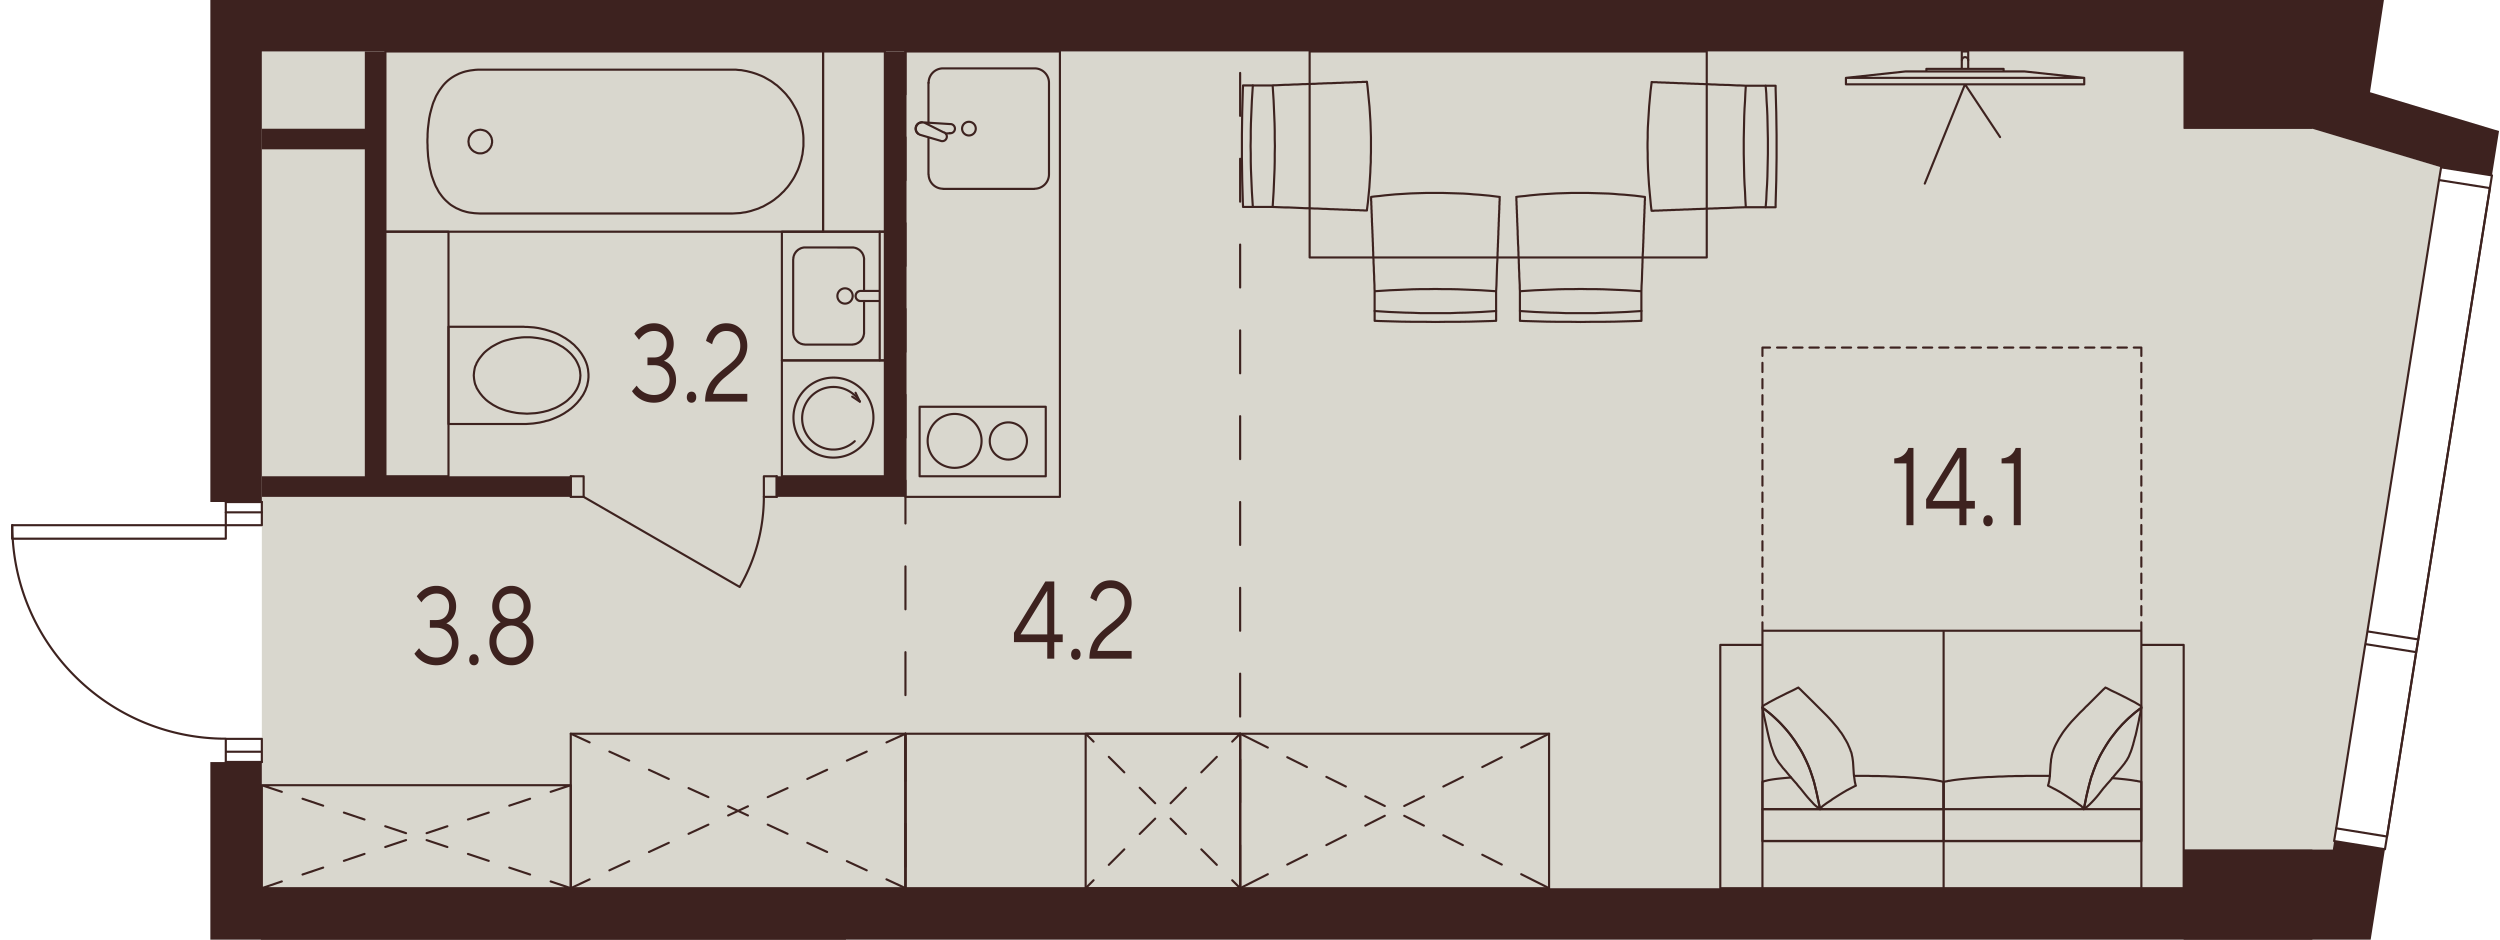 <?xml version="1.0" encoding="UTF-8"?> <svg xmlns="http://www.w3.org/2000/svg" xmlns:xlink="http://www.w3.org/1999/xlink" version="1.1" viewBox="821.485 251.475 233.06 87.6"><path fill="none" d="M841.095 339.074v-13.29l-19.61-11.635v-18.274l19.61-1.18v-43.22h213.45v87.6h-213.45z"></path><path d="m1049.055 267.075-10.1 63.6h-13.9v3.6h-179.16v-78h179.16v7.2l12.019-.124 11.98 3.724Z" fill="#d9d7ce"></path><clipPath id="a"><path fill="none" d="M841.095 339.074v-13.29l-19.61-11.635v-18.274l19.61-1.18v-43.22h213.45v87.6h-213.45z"></path></clipPath><g data-name="Корпус_А_24_25" clip-path="url(#a)"><path d="M905.895 256.275v78m31.2 0v-78m-31.2-4.8v-78m31.2 0v78" fill="none" stroke="#3d221f" stroke-dasharray="0 0 4 4" stroke-linecap="round" stroke-linejoin="round" stroke-width=".2"></path><g fill="none" stroke="#3d221f" stroke-linecap="round" stroke-linejoin="round" stroke-width=".2"><path d="M857.415 273.075h40.8v-16.8h-40.8v16.8"></path><path d="m865.155 264.675.015.105.015.105.015.12.045.09.045.105.06.09.06.075.075.09.075.06.09.075.09.045.09.045.105.045.105.03.105.015h.225l.105-.015.105-.03.105-.045.105-.045.09-.045.075-.075.075-.06.075-.09.06-.075.06-.09.045-.105.045-.09.015-.12.03-.105v-.225l-.03-.105-.015-.105-.045-.105-.045-.09-.06-.09-.06-.09-.075-.075-.075-.075-.075-.06-.09-.06-.105-.045-.105-.03-.105-.03-.105-.015-.105-.015-.12.015-.105.015-.105.03-.105.03-.09.045-.09.06-.09.06-.075.075-.075.075-.06.09-.06.09-.045.09-.045.105-.015.105-.015.105-.015.12"></path><path d="m889.74 271.38.255-.015.255-.015.255-.015.255-.045.24-.03.255-.06.24-.06.225-.075.24-.075.225-.075.225-.105.225-.09.21-.12.21-.12.21-.12.21-.135.195-.135.18-.15.195-.15.18-.165.165-.165.18-.165.15-.18.165-.18.15-.195.135-.195.135-.195.135-.21.12-.21.105-.21.105-.21.105-.225.09-.24.075-.225.075-.24.075-.24.045-.24.06-.24.03-.255.03-.255.03-.255v-.765l-.015-.255-.03-.255-.03-.255-.045-.24-.06-.255-.06-.24-.075-.225-.075-.24-.09-.225-.09-.225-.105-.225-.12-.21-.12-.21-.12-.21-.135-.21-.135-.195-.15-.18-.15-.195-.165-.18-.165-.165-.165-.165-.18-.165-.18-.165-.195-.135-.195-.15-.195-.135-.21-.12-.21-.12-.21-.12-.225-.105-.225-.09-.225-.09-.225-.075-.24-.075-.24-.06-.24-.06-.255-.045-.24-.045-.255-.015-.255-.03H866.04l-.24.015-.24.03-.24.03-.225.045-.21.045-.21.06-.21.075-.195.075-.18.09-.18.09-.18.105-.165.105-.165.12-.15.12-.15.135-.135.135-.135.15-.12.15-.12.165-.12.165-.105.165-.105.18-.105.18-.09.195-.075.195-.09.195-.075.21-.06.21-.06.21-.06.225-.06.225-.045.225-.045.225-.03.24-.03.24-.03.24-.03.255-.015.24-.015.255v.255l-.015.255v.255l.015.27v.255l.015.255.015.24.015.255.03.24.03.24.045.24.03.225.045.24.06.225.045.21.06.225.075.21.075.21.075.195.075.195.09.195.105.18.09.18.105.18.12.165.12.165.12.15.135.15.135.135.15.135.15.135.15.12.165.105.18.105.18.105.18.075.195.09.195.075.21.06.21.06.225.045.24.03.225.03.255.015.255.015h23.52m14.235 13.695h-9.6v10.8h9.6v-10.8m-40.68-12v22.8h-5.88v-22.8h5.88m34.92-21.6h5.76v-16.8h-5.76v16.8m0 21.6h5.76v-16.8h-5.76v16.8"></path></g><g fill="none" stroke="#3d221f" stroke-linecap="round" stroke-linejoin="round" stroke-width=".2"><path d="m900.93 288.45.705.465-.39-.825"></path><path d="M902.91 290.467a3.728 3.728 0 1 0-7.455 0 3.728 3.728 0 0 0 7.455 0"></path><path d="M901.65 288.911a2.918 2.918 0 1 0-.482 3.694M863.295 291h7.26l.21-.015.21-.015.21-.015.21-.03.195-.03.21-.03.195-.045.21-.045.195-.06.21-.045.045-.015.045-.015.09-.03.165-.06.18-.075.18-.075.165-.075.165-.075.165-.09.165-.09.15-.09.15-.105.165-.105.135-.105.15-.105.135-.12.135-.12.12-.12.12-.12.12-.135.105-.135.12-.135.09-.15.105-.135.09-.15.045-.075.03-.075.075-.135.06-.135.045-.135.06-.15.045-.135.03-.15.03-.15.03-.15.015-.15.015-.15v-.3l-.015-.15-.015-.15-.015-.15-.03-.135-.03-.15-.045-.15-.045-.135-.06-.15-.06-.135-.06-.135-.045-.075-.015-.03-.015-.03-.09-.15-.09-.15-.105-.15-.105-.135-.105-.135-.12-.135-.12-.12-.12-.135-.135-.12-.135-.105-.135-.12-.15-.105-.15-.105-.15-.105-.165-.09-.15-.09-.165-.09-.165-.09-.165-.075-.18-.075-.165-.06-.18-.06-.18-.06-.195-.06-.195-.06-.21-.045-.195-.045-.21-.045-.195-.03-.21-.03-.21-.015-.21-.015-.195-.015h-.21l-.105-.015h-7.035V291"></path><path d="m874.14 288.99.165-.12.15-.135.15-.15.15-.135.135-.165.12-.15.12-.18.105-.165.075-.15.075-.165.06-.165.06-.165.03-.165.03-.165.015-.165.015-.18-.015-.165-.015-.165-.03-.18-.03-.165-.06-.165-.06-.15-.075-.165-.075-.15-.105-.18-.12-.165-.12-.15-.135-.165-.15-.15-.15-.135-.15-.135-.165-.12-.18-.135-.195-.105-.18-.105-.195-.105-.195-.09-.21-.09-.195-.075-.21-.06-.24-.06-.24-.06-.24-.045-.255-.045-.24-.03-.255-.03-.24-.015h-.495l-.255.015-.24.03-.255.03-.24.045-.24.045-.24.06-.24.06-.21.06-.21.075-.195.09-.195.09-.195.105-.195.105-.18.105-.18.135-.165.12-.165.135-.15.135-.135.15-.135.165-.12.15-.12.165-.105.18-.09.15-.06.165-.075.15-.045.165-.03.165-.03.18-.015.165-.015.165.015.18.015.165.03.165.03.165.045.165.075.165.06.165.09.15.105.165.12.18.12.15.135.165.135.135.15.15.165.135.165.12.18.12.18.12.195.105.195.105.195.09.195.075.21.075.21.075.24.06.24.06.24.045.24.045.255.03.24.015.255.015.24.015.255-.015.24-.015.255-.015.24-.03.255-.045.24-.045.24-.06.24-.06.21-.075.195-.075.21-.075.195-.09.195-.105.18-.105.195-.12.18-.12m-16.725-37.515h40.8v-16.8h-40.8v16.8m43.56 27.592a.712.712 0 1 0-1.425 0 .712.712 0 0 0 1.425 0"></path><path d="M902.04 275.67v-.105l-.015-.015v-.09l-.015-.015v-.045l-.015-.015v-.045h-.015v-.045l-.015-.015v-.015l-.015-.015v-.03h-.015v-.03l-.015-.015v-.015l-.015-.015v-.015l-.015-.015v-.015l-.015-.015v-.015h-.015v-.015l-.015-.015-.015-.015v-.015h-.015v-.015l-.015-.015-.015-.015v-.015h-.015v-.015l-.015-.015-.015-.015-.015-.015-.015-.015-.015-.015-.015-.015-.015-.015-.015-.015h-.015v-.015h-.015l-.015-.015v-.015h-.015l-.015-.015-.015-.015h-.015l-.015-.015h-.015l-.015-.015-.015-.015h-.015l-.015-.015h-.015l-.015-.015h-.015v-.015h-.03l-.015-.015h-.015l-.015-.015h-.03v-.015h-.045l-.015-.015h-.015l-.015-.015h-.045l-.015-.015h-.075l-.015-.015H896.4l-.015.015h-.06l-.015.015h-.045l-.015.015h-.045l-.015.015h-.015l-.015.015h-.03v.015h-.03l-.015.015h-.015l-.015.015h-.015v.015h-.03l-.015.015-.015.015h-.015l-.015.015h-.015l-.015.015-.015.015h-.015v.015h-.015l-.015.015-.015.015-.015.015-.015.015h-.015v.015h-.015l-.015.015v.015h-.015v.015h-.015v.015l-.015.015h-.015v.015h-.015v.015l-.015.015-.015.015v.015h-.015v.015l-.015.015v.015h-.015v.015l-.015.015-.015.015v.015l-.015.015v.015l-.015.015v.015h-.015v.03l-.015.015v.015l-.015.015v.03h-.015v.03l-.015.015v.03l-.015.015v.045l-.015.015v.075h-.015v.135l-.015.015v6.855l.015.015v.135l.015.015v.06l.015.015v.045l.015.015v.03l.015.015v.03l.015.015v.03h.015v.03l.015.015v.015h.015v.03l.015.015.015.015v.03h.015v.015l.015.015.015.015v.015h.015v.015l.015.015.015.015v.015h.015v.015l.015.015h.015v.015l.015.015.015.015.015.015.015.015.015.015.015.015h.015v.015l.015.015h.015v.015h.015l.015.015.015.015h.015v.015h.015l.015.015h.015l.015.015h.015v.015h.015l.015.015h.015l.015.015h.015l.015.015h.015l.015.015h.03v.015h.045l.015.015h.015l.015.015h.06v.015h.06l.015.015h.105l.015.015h4.5v-.015h.105l.015-.015h.075v-.015h.045l.015-.015h.03l.015-.015h.03v-.015h.03l.015-.015h.015l.015-.015h.015l.015-.015h.015l.015-.015h.015v-.015h.03l.015-.015.015-.015h.015v-.015h.015l.015-.015.015-.015h.015v-.015h.015l.015-.015.015-.015h.015v-.015l.015-.015h.015v-.015h.015v-.015l.015-.015h.015v-.015h.015v-.015l.015-.015.015-.015v-.015h.015v-.015l.015-.015.015-.015v-.015h.015v-.015l.015-.015v-.015h.015v-.015l.015-.015v-.015l.015-.015v-.015h.015v-.03l.015-.015v-.015h.015v-.045h.015v-.03l.015-.015v-.03h.015v-.06l.015-.015v-.045l.015-.015v-.075l.015-.015v-3.045m0-.945v-2.925"></path><path d="M903.495 278.595h-1.845l-.015.015h-.045l-.015.015h-.03v.015h-.03l-.015.015h-.015v.015h-.03v.015h-.015v.015h-.015l-.015.015h-.015v.015h-.015v.015h-.015v.015l-.015.015v.015h-.015v.015h-.015v.03h-.015v.03h-.015v.03h-.015v.045h-.015v.075h-.015v.12h.015v.06l.015.015v.03l.015.015v.03h.015v.015l.015.015v.015h.015v.03h.015v.015h.015v.015h.015v.015h.015v.015h.015v.015h.015v.015h.03v.015h.015v.015h.03v.015h.03v.015h.03v.015h.06v.015h1.875m0 5.535v-12"></path><path d="M894.375 285.075v-12h9.6v12h-9.6"></path></g><g fill="none" stroke="#3d221f" stroke-linecap="round" stroke-linejoin="round" stroke-width=".2"><path d="m1043.82 330.645-.48-.075-4.26-.69.195-1.185 4.74.765-.195 1.185 9.975-62.82-.195 1.185-4.74-.75.195-1.185 4.26.675.48.075"></path><path d="m1046.925 311.085-.195 1.185-4.74-.75.105-.6.09-.585 4.74.75zm-7.65 17.61 2.715-17.175m4.74.75-2.715 17.19m-1.83-19.125 6.675-42.075m4.74.75-6.675 42.075"></path></g><path d="m79.335 506.46.12.465-.63.165-.825.21-33-12.225h-.33v-4.8h1.2l32.4 12 1.065 4.185ZM16.605 88.08l-4.095 1.38-.465.15-12 43.2.27.81.36 1.08.465-.15 4.095-1.365-.165-.51 8.67-31.2h15.33v-12h-12l-.465-1.395ZM86.67 29.475h12v-12l-12-3.33v15.33ZM28.59 9.27l-.15-.45-15.255 4.86L0 53.475l.66 1.98 4.56-1.515-.15-.465 7.995-24H29.07V13.65L17.1 17.46l12.795-4.08-1.305-4.11Zm149.805 3.15-.225.045L145.725.45l-.81.21-1.71.45.12.465 1.065 4.185 1.08-.285 20.427 7.57-.027 4.43v12h12l-.068-12.025.068.025 1.635-.39-.99-4.2-.12-.465ZM16.62 167.34l-4.095 1.365-.495.165L.045 212.01l.27.81.345 1.035.465-.15 4.095-1.38-.15-.45 8.67-31.2h15.33v-12h-12l-.45-1.335Zm212.85 334.935-13.2-6.285v-17.715h-12v12l-1.38.315 1.005 4.215.105.465-.27.06 25.155 11.985.765-.165.855-.195-.105-.465-.93-4.215Zm-75.6 0-16.8-7.005v-16.995h-12v12l-1.47.375 1.065 4.185.135.525 28.665 11.94.78-.195.735-.165-.12-.465-.99-4.2ZM99.03 12.435l-.315.075L54.96.36l-.84.255-.525.18.135.45 1.32 4.11 43.62 12.12 1.545-.39L99.15 12.9l-.12-.465Zm954.96 89.115-11.49-3.45 1.485-8.67-.465-.09-4.26-.72-.15.855h-14.055v12h12l12 3.6 4.26.675.48.075.66-4.14-.465-.135Zm-28.935 67.125v12h12l12 3.6 4.26.645.48.075.63-4.125-.465-.135-11.505-3.45 1.365-8.64-.48-.075-4.26-.675-.12.78h-1.905l-.015 4.8v-4.8h-11.985Zm18.285 161.895-4.26-.69-.12.795h-13.905v12h12l12 3.6 4.26.675.48.075.66-4.14-.465-.15-11.535-3.45 1.365-8.64-.48-.075Zm10.65-67.02-11.565-3.48 1.305-8.64-.48-.06-4.26-.66-.12.765h-13.815v12h12l12 3.6 4.26.675.48.075.66-4.14-.465-.135ZM16.605 246.48l-4.095 1.365-.465.15-12 43.2.27.825.345 1.035.465-.165 4.095-1.365-.15-.45 8.67-31.2h15.33v-12h-12l-.465-1.395ZM1024.59 5.355l.465-.105v24.225h24.345l4.26.735.465.075.33-1.875.09-.57L1026.57 0l-.555.12-2.475.555.105.465.945 4.215ZM16.605 404.88l-4.095 1.365-.465.15-11.97 43.11.255.87.12.435.465-.135 4.155-1.2 8.67-31.2h15.33v-12h-12l-.465-1.395Zm241.2-392.49-.3.075L228.675.45l-.795.18-1.62.39.105.465 1.005 4.2.9-.21 16.8 7.005v16.995h11.985v-12l1.785-.39-.93-4.215-.105-.48Zm-241.2 313.29-4.095 1.365-.465.15-12 43.2.27.825.345 1.035.465-.165 4.095-1.365-.15-.45 8.67-31.2h15.33v-12h-12l-.465-1.395ZM13.41 478.275v.015l-4.155 1.2-.45.135 4.47 15.45H29.07v-16.8H13.41Zm915.645 22.665v-22.665h-12v12l-4.305.675-.09.015.69 4.275.075.465.24-.03 3.6 12 .48-.075 12.06-1.92-.075-.48-.675-4.26ZM814.845 12.075l-3.6-12-.48.075-12.06 1.92.075.48.675 4.26v22.665h12v-12l4.14-.66-.675-4.26-.075-.48Zm-44.19 488.865v-22.665h-12v12l-4.14.66.675 4.26.075.48 3.6 12 .48-.075 12.06-1.92-.075-.48-.675-4.26ZM734.7 12.225 727.485.21l-.51.075-7.83 1.32.075.465.705 4.26.33-.045v23.19h12v-12l3.195-.51-.675-4.26-.075-.48ZM849.855 500.94v-22.665h-12v12l-4.305.675-.09.015.69 4.275.075.465.24-.03 3.6 12 .48-.075 12.06-1.92-.075-.48-.675-4.26Zm-158.4 0v-22.665h-12v12l-4.47.735.72 4.26.075.48.3-.045 3.45 11.505.135.465 12.78-2.04-.75-4.74-.24.045Zm352.365-91.095-4.74-.765-.12.795h-13.905v12h12l4.17 1.245 7.83 2.355 4.245.765.48.075.66-3.735.09-.48-12.075-3.615 1.365-8.64Zm-4.32 68.775.06-.345h-14.505v19.395l-28.8-7.395-3.21.51.675 4.26.075.48 2.22-.36 43.38 11.145.075-.48 4.755-26.355-.48-.09-4.245-.765ZM894.045 12.075l-3.6-12-.48.075-12.3 1.965.075.465.675 4.275.24-.045v22.665h12v-12l4.14-.66-.675-4.26-.075-.48Zm79.125-.24L969.645.075l-.48.075-12.315 1.965.075.465.69 4.275.24-.045v22.665h12v-12l4.35-.96-.93-4.215-.105-.465Zm-396.9.345-1.05.18L560.805.345l-.615.12-2.4.435.075.48.795 4.245.795-.15 2.4 2.01v21.99h12v-12l3.255-.57-.75-4.245-.09-.48Zm-159.495.15-.51.105-21-11.67-.63-.345-2.175.45.105.465.885 4.23.405-.09 9.6 5.34v18.66h12v-12l2.25-.435-.84-4.245-.09-.465Zm-36.12 489.945-6-4.005v-19.995h-12v12l-2.385.495.885 4.23.105.465.405-.09 17.985 11.985.66-.135 1.275-.24-.09-.48-.84-4.23Zm-43.41-489.9-.375.075L311.64.435l-.765.165-1.53.345.105.465.93 4.215.675-.15 13.2 6.285v17.715h12v-12l1.98-.405-.885-4.23-.105-.465Zm119.01 489.9-2.4-2.01v-21.99h-12v12l-2.31.45.825 4.245.09.465.075-.015 14.385 11.985.615-.12 1.605-.3-.09-.465-.795-4.245Zm40.17-490.005-.72.135L477.675.39 477 .525l-1.35.255.105.48.825 4.23.075-.015 6 4.005v19.995h12v-12l2.64-.48-.78-4.26-.09-.465Zm-191.37 490.005-9.6-5.34v-18.66h-12v12l-2.445.54.93 4.215.105.48.675-.165 21.57 11.985.72-.15 1.035-.21-.105-.465-.885-4.23Zm307.2-.81v-23.19h-12v12l-3.375.585.75 4.26.075.465.135-.015 6.915 11.535.27.435 8.025-1.335-.09-.48-.705-4.26Zm-79.2.6v-23.79h-12v12l-2.265.42.795 4.245.09.465-.39.075 10.785 11.985.555-.105 3.255-.57-.075-.48-.75-4.245ZM656.4 12.06l-1.53.255L644.04.285l-.555.105-3.39.6.09.465.75 4.26.12-.03v23.79h12v-12l4.14-.69-.705-4.26-.09-.465Z" fill="#3d221f"></path><path d="M113.775 151.875v16.8h-1.92v-16.8h1.92Zm41.91 60.48h.09v-38.88h-1.92v40.792h1.92l-.09-1.912Zm14.13 1.92v-1.92h-14.04v1.92h14.04Zm40.8-1.92h-21.6v1.92h21.6v-1.92Zm-20.76 182.64h14.4v-1.92h-14.4v1.92Zm714.12-99.12h-10.08v1.92h12v-41.52h-1.92v39.6Zm-599.88-182.88v-1.92h-43.44v1.92h41.52v22.08h1.92v-6h8.16v-1.92h-8.16v-14.16Zm-1.92 41.76h-41.52v1.92h7.2v8.4h1.92v-8.4h32.4v9.6h1.92v-12h-1.92v.48Zm34.08-25.68v-99.6h-1.92v97.68h-.48v1.92h2.4Zm590.88 290.88v58.32h1.92v-56.4h14.4v-1.92h-16.32Zm-114.48-70.08h-6.24v-7.2h-1.92v7.2h-14.4v-7.2h-1.92v7.2h-7.2v1.92h31.68v12.48h1.92v-21.6h-1.92v7.2Zm0 48h1.92v-14.4h-1.92v14.4Zm44.76-141.6h-1.92v7.2h-9.6v1.92h9.6v30.48h-9.6v1.92h28.8v-1.92h-17.28v-39.6Zm-1.92-46.32h-9.6v1.92h9.6v30.48h-9.6v1.92h9.6v7.2h1.92v-39.6h17.28v-1.92h-19.2Zm88.68 136.32h-18v-7.2h-1.92v7.2h-7.2v-7.2h-1.92v7.2h-20.4v-7.2h-1.92v9.12h22.32v49.68h13.92v-1.92h-12v-47.76h29.04v-9.12h-1.92v7.2Zm-733.56-163.68v-1.92h-9.6v-7.2h-1.92v25.44h11.52v-1.92h-9.6v-14.4h9.6Zm-55.08-13.92h1.92v-8.4h7.2v8.4h1.92v-10.32h-9.12v-42.48h51.24v16.8h1.92v-18.72H98.655v-.48h-1.92v2.4h15.12v16.8h1.92v-16.8h41.76v42.48h-17.52v10.32h1.92v-8.4h15.6v8.4Zm330.72-60.72h-45.6v18.72h1.92v-16.8h43.68v-1.92Zm-8.4 57.12v-8.4h8.4v-1.92h-29.04v10.32h1.92v-8.4h16.8v8.4h1.92Zm-81.12 0h1.92v-36h14.4v-2.4h-1.92v.48h-50.88v1.92h36.48v36Zm367.44 235.68v16.32h1.92v-14.4h10.08v-1.92h-12Zm0 77.52h1.92v-39.6h-1.92v39.6Zm-30-79.44h-46.32v1.92h48.24v-19.68h-1.92v17.76Zm0-48.96h-37.2v-7.2h-1.92v7.2h-7.2v1.92h46.32v10.08h1.92v-19.2h-1.92v7.2Zm-637.44-258h1.92v-2.4h-69.6v1.92h67.68v.48Zm1.92-62.4h-1.92v38.4h1.92v-38.4Zm167.88 262.8h-1.92v7.2h1.92v-7.2Zm0 8.4-1.92-1.2v1.2h1.92Zm18.24-1.2v-7.2h-1.92v8.4h1.92v-1.2Zm62.64 0v1.2h16.56l-16.56-1.2Zm-21.12-7.2h-1.92v8.4h1.92v-8.4Zm24 0h-2.88v7.2h2.88v-7.2Zm103.56 68.4v-18h-1.92v18h1.92Zm0 19.2h-1.92v31.2h1.92v-14.88h70.8v-1.92h-70.8v-14.4Zm-1.92 98.4h1.92v-45.6h-1.92v45.6Zm216.72-103.92v9.12h-43.2v1.92h57.6v-1.92h-12.48v-7.2h12.48v-1.92h-14.4Zm-68.4 19.92h-70.8v1.92h70.8v14.88h1.92v-31.2h-1.92v14.4Zm0-33.6h1.92v-18h-1.92v18Zm0 117.6h1.92v-45.6h-1.92v45.6Zm-61.08-135.6h-1.92v7.2h-7.8v1.92h50.04v-9.12h-1.92v7.2h-38.4v-7.2Zm366.72-130.8v-1.92h-12v1.92h10.08v39.6h1.92v-39.6Zm61.08 207.6h-1.92v2.4h60v-1.92h-58.08v-.48Zm0-21.6v-58.8h-1.92v56.88h-16.8v1.92h18.72Zm-121.08-55.2h-1.92v10.8h1.92v-10.8Zm-1.56 55.2h1.92v-14.4h-1.92v14.4Zm-274.08-288v-80.4h-1.92v78.48h-4.08v1.92h6Zm-36.72 16.8h1.92v-16.8h7.2v-1.92h-51.6v1.92h42.48v16.8Zm-32.16 59.04v-18.72h34.08v-21.12h-1.92v19.2h-32.16v-9.12h-10.32v1.92h8.4v7.2h-8.4v1.92h8.4v16.8h-8.4v1.92h10.32Zm68.88-20.64h1.92v-14.4h-1.92v14.4Zm67.2-7.2h7.2v-1.92h-7.2v-24.48h7.2v-1.92h-9.12v35.52h1.92v-7.2Zm-196.8 7.2h1.92v-19.2h-1.92v19.2Zm-27.6-135.6h-1.92v75.6h1.92v-75.6Zm-246.48 273.6v-31.68h32.04v-1.92h-32.04v-9.6h-1.92v7.2h-7.2v-7.2h-1.92v9.12h9.12v32.16h-18v1.92h19.92Zm-39.12 9.6v-11.52h-16.8v-41.28h-1.92v43.2h16.8v9.6h1.92Zm67.68 25.2h-43.68v57.12h19.2v-1.92h-17.28v-53.28h41.76v33.12h9.12v-1.92h-7.2v-21.6h7.2v-1.92h-7.2v-7.68h7.2v-1.92h-9.12Zm764.64-248.4h-1.92v2.4h1.92v-.48h65.28v-1.92h-65.28Zm-155.52 16.08v1.92h12v7.2h-12v1.92h12v13.2h-12v1.92h13.92v-26.16h-13.92Zm155.52-76.08h-1.92v38.4h1.92v-38.4Zm-579.6 343.92v-1.92h-9.12v1.92h7.2v10.08h-7.2v1.92h52.8v-1.92h-43.68v-10.08Zm557.28-204.72h1.92v-16.8h-1.92v16.8Zm-91.56-16.8h-1.92v13.2h1.92v-13.2Zm-718.44 243.12v83.28h1.92v-83.28h.48v-1.92h-2.4v1.92Zm604.8-244.32h-1.92v14.4h1.92v-14.4Zm0-121.2h-1.92v78h1.92v-78Zm67.2 83.28h-43.92v16.8h-23.28v-.48h-1.92v2.4h27.12v-16.8h42v-1.92Zm0 25.2v-1.92h-9.12v29.04h1.92v-7.2h7.2v-1.92h-7.2v-18h7.2Zm-142.8 27.12h1.92v-33.6h42.48v-1.92h-51.6v1.92h7.2v7.2h-7.2v1.92h7.2v24.48Zm-447.6 186.72h48.24v-9.12h-1.92v7.2h-37.2v-7.2h-1.92v7.2h-7.2v1.92Zm57.12 41.28v-12h-1.92v12h-55.2v1.92h74.4v.48h1.92v-2.4h-19.2Zm-1.92-31.2h1.92v-19.2h-1.92v19.2Zm19.2 116.4h1.92v-61.2h-1.92v61.2Zm75.6-102h-1.92v9.12h9.12v-1.92h-7.2v-7.2Zm-44.4-1.92v16.32h1.92v-14.4h12.48v-1.92h-14.4Zm-210.72 42h-74.88v1.92h76.8v-57.6h-1.92v55.68Zm171.72-124.08h-1.92v8.4h1.92v-8.4Zm16.32 7.2v1.2h2.88v-8.4h-2.88v7.2Zm43.92 0v1.2h1.92v-8.4h-1.92v7.2Zm454.08 0v1.2h1.92v-8.4h-1.92v7.2Zm-59.76 1.2h1.92v-8.4h-1.92v8.4Zm34.32-1.2v-7.2h-2.88v8.4h2.88v-1.2Zm7.2 1.2h1.92v-8.4h-1.92v8.4Zm9.12-1.2v1.2h1.92l-1.92-1.2Zm1.92-7.2h-1.92v7.2h1.92v-7.2Zm-62.16 8.4v-8.4h-1.92v6.48h-6v-6.48h-2.88v8.4h10.8Zm-52.8-92.4h16.08v9.6h2.88v-10.8h-18.96v1.2Zm100.08-1.2h-8.64v1.2h8.64v-1.2Zm-431.28 0h-21.6v1.2h16.8v9.6h2.88v-9.6h1.92v-1.2Zm52.08 0h-20.88v10.8h2.88v-9.6h18v-1.2Zm128.16 135.6h-1.92v7.2h-38.4v-7.2h-1.92v9.12h50.04v-1.92h-7.8v-7.2Zm-261-215.76v-1.92h-19.2v-8.4h12v-1.92h-12v-7.2h12v-1.92h-13.92v21.36h21.12Zm638.4 41.76v-8.4h7.2v8.4h1.92v-8.4h15.6v8.4h1.92v-10.32h-26.64v-42.96h43.2v17.28h1.92v-17.28h20.4v-1.92h-115.8v19.2h1.92v-17.28h46.44v42.96h-17.52v10.32h1.92v-8.4h15.6v8.4h1.92Zm-711.96 72.48v13.92h1.92v-12h14.4v-1.92h-16.32Zm28.32-80.88v-8.4h-1.92v6.48h-18v10.32h1.92v-8.4h16.08v8.4h1.92v-8.4Zm-7.2 111.6h12v-2.88h-12v2.88Zm160.56 20.4h-2.88v7.2l2.88 1.2v-8.4Zm356.88-84h9.12v9.6h2.88v-10.8h-14.88v10.8h2.88v-9.6Z" fill="#3d221f"></path><path d="M209.055 478.275h7.2v12h-12v-152.4h6.36v-8.88h4.8v8.88h72.6v4.8h-78.96v135.6Zm637.2-75.6v-4.8h-65.28v-55.2h33.6v-4.8h-51.6v4.8h13.2v60h65.28v75.6h-3.6v12h12v-12h-3.6v-75.6Zm57.6-151.2h-57.96v-42h-4.8v88.8h4.8v-42h179.16v7.2h12v-12h-133.2Zm-254.4-86.4v-135.6h3.6v-12h-12v12h3.6v135.6h-74.4v4.8h133.2v-4.8h-54Zm-278.4 218.4v-12h-37.2v-28.8h2.4v-4.8h-24v4.8h16.8v33.6h37.2v102h-3.6v12h12v-12h-3.6v-94.8Zm396.84-96v-64.8h-132v6h-4.8v-4.8h-14.4v-12h-4.8v-4.8h24v10.8h82.08v-9.6h2.88v9.6h9.12v-9.6h2.88v9.6h35.04v-10.8h36v30h-12v26.4h10.8l1.2 4.8h-31.2v19.2h31.2v13.2h-4.8v-8.4h-135.6v-4.8h104.4Zm4.8-55.2h26.4v-20.4h-26.4v20.4Zm0 31.2h14.4v-26.4h-14.4v26.4Zm-141.6-51.6h-9.6v7.2h9.6v-7.2Zm-210.48 16.8v-6h-132v64.8h104.4v4.8h-8.4v16.8h-4.8v-16.8h-122.4v8.4h-4.8v-13.2h31.2v-21.6h-31.2v-58.8h36v10.8h43.2v-9.6h2.88v9.6h85.92v-10.8h17.16v4.8h-12.36v16.8h-4.8Zm-136.8 8.4h-26.4v24h26.4v-24Zm0-25.2h-26.4v20.4h26.4v-20.4Zm557.28-46.8v4.8l4.8-4.8h-4.8Zm-113.4 4.8h89.16v-4.8h-12.6v-135.6h7.2v-12h-12v147.6h-71.76v4.8Zm-517.08 134.88h4.8v-6.48h-12v-54.48h12v-4.8h-16.8v16.08H29.055v-7.2h-12v12h181.56v43.2h12v1.68Zm635.28-136.08v-3.6l-3.6 3.6-1.2 1.2v3.6l3.6-3.6 1.2-1.2Zm-515.64 1.2v-4.8h-69.6v-54h-7.2v-81.6h3.6v-12h-12v12h3.6v86.4h7.2v49.2h-16.2v4.8h90.6Zm-202.8 164.4h-98.4v-7.2h-12v12h110.4v-4.8Zm343.92-164.4h-116.88v-4.8h131.76v-135.6h-3.6v-12h12v12h-3.6v177.6h79.2v-12.96h4.8v12.96h3.24v4.8h-106.92v-42Zm2.88 37.2h12v-37.2h-12v37.2Zm328.455 56.43 1.185 4.77v-4.77h-1.185ZM177.855 17.475h-12v12h12v-12Zm-79.2 0h-12v12h12v-12Zm237.6 0h-12v12h12v-12Zm79.2 0h-12v12h12v-12Zm146.4 0v12h12l-12-12Zm170.4 0h-12v12h12v-12Zm158.4 0h-12v12h12v-12Zm79.2 0h-12v12h12v-12Zm55.2 0v12h12v-12h-12Zm-741.6 472.8h12v-12h-12v12Zm-158.4 0h12v-12h-12v12Zm316.8 0h12v-12h-12v12Zm158.4 0h12v-12h-12v12Zm158.4 0h12v-12h-12v12Zm158.4 0h12v-12h-12v12Zm108 0h12v-12h-12v12Zm-1008 0h12v-12h-12v12Zm12-472.8h-12v12h12v-12Zm0 156h181.56v41.28h4.8v-49.68h-4.8v3.6H17.055v12h12v-7.2Zm-12 244.8h12v-12h-12v12Zm1008 3.6h12v-12h-12v12Zm0-87.6h-179.16v-11.76h-4.8v15.36h-2.28v4.8h7.08v-3.6h179.16v3.6h12v-12h-12v3.6Zm11.985-165.6H845.895l-4.8 4.8v11.76h4.8v-11.76h179.16v7.2h12v-12l-.015 4.8v-4.8Zm-11.985-67.2h12v-12h-12v12Zm-996-12h-12v12h12v-12Zm606.84 248.4h6.12v4.8h-112.56v135.6h3.6v12h-12v-12h3.6v-135.6h-164.16v-4.8h19.32v-1.2h4.8v1.2h36v-81.6h4.8v7.2h24.84v4.8h-24.84v43.2h64.08v-43.2h-6.84v-4.8h22.8v4.8h-11.16v43.2h43.2v-43.2h-6.84v-4.8h21.6v4.8h-11.16v43.2h43.2v-43.2h-6.84v-4.8h21.6v4.8h-11.16v43.2h43.2v-43.2h-6.84v-4.8h6.84v-7.2h4.8v81.6Zm-196.08-21.6h-14.4v21.6h14.4v-21.6Zm32.4 0h-27.6v21.6h27.6v-21.6Zm17.28 13.2h-12.48v8.4h12.48v-8.4Zm0-13.2h-12.48v8.4h12.48v-8.4Zm35.16 0h-30.36v21.6h30.36v-21.6Zm82.44 0h-77.64v21.6h77.64v-21.6Zm24 0h-19.2v21.6h19.2v-21.6Zm-57.24-298.8h-12v12h12v-12Zm114 325.2h50.88v-4.8h-72.48v4.8h16.8v135.6h-3.6v12h12v-12h-3.6v-135.6Zm111.24-55.2h4.8v-19.2h-4.8v19.2Zm-541.8-21.6h-4.68v21.6h4.68v-21.6Z" fill="#3d221f"></path><g fill="none" stroke="#3d221f" stroke-linecap="round" stroke-linejoin="round" stroke-width=".2"><path d="M905.895 319.875h-31.2v14.4h31.2v-14.4m60 0h-28.8v14.4h28.8v-14.4"></path><path d="M874.695 324.675h-28.8v9.6h28.8v-9.6m0-4.8 1.755.81m1.845.855 1.845.84m1.845.855 1.845.855m1.845.855 1.845.84m1.845.855 1.845.855m1.845.855 1.845.855m1.845.84 1.845.855m1.845.855 1.845.855m1.845.84 1.77.825m0-14.4-1.77.81m-1.845.855-1.845.84m-1.845.855-1.845.855m-1.845.855-1.845.84m-1.845.855-1.845.855m-1.845.855-1.845.855m-1.845.84-1.845.855m-1.845.855-1.845.855m-1.845.84-1.755.825m62.4-14.4 2.58 1.29m1.815.9 1.83.915m1.815.915 1.815.9m1.815.915 1.815.9m1.815.915 1.83.915m1.815.9 1.815.915m1.815.9 1.815.915m1.815.9 2.595 1.305m0-14.4-2.595 1.29m-1.815.9-1.815.915m-1.815.915-1.815.9m-1.815.915-1.83.9m-1.815.915-1.815.915m-1.815.9-1.815.915m-1.815.9-1.83.915m-1.815.9-2.58 1.305m-91.2-9.6 1.86.615m1.935.645 1.92.645m1.935.645 1.92.645m1.935.63 1.935.645m1.92.645 1.935.645m1.92.645 1.935.645m1.92.63 1.935.645m1.92.645 1.875.63m0-9.6-1.875.615m-1.92.645-1.935.645m-1.92.645-1.935.645m-1.92.63-1.935.645m-1.92.645-1.935.645m-1.935.645-1.92.645m-1.935.63-1.92.645m-1.935.645-1.86.63m158.475-84.42h.6v1.62h-.6v-1.62m3.9 8.28h-7.2v-.24h7.2v.24m-3.3-.24h-.6v-1.62h.6v1.62m10.815 1.44H993.57v-.6l5.55-.6h11.1l5.565.6v.6m0-.6H993.57m14.37 5.52-3.27-4.92-3.75 9.255m20.19 41.685v-.78m0-.66v-.855m0-.645v-.87m0-.645v-.87m0-.645v-.87m0-.645v-.855m0-.66v-.855m0-.645v-.87m0-.645v-.87m0-.645v-.87m0-.645v-.855m0-.66v-.855m0-.645v-.87m0-.645v-.87m0-.645v-.87m0-.645v-.855m0-.66v-.855m0-.645v-.78h-.705m-.645 0h-.87m-.645 0h-.855m-.66 0h-.855m-.645 0h-.87m-.645 0h-.87m-.645 0h-.87m-.645 0h-.855m-.66 0h-.855m-.645 0h-.87m-.645 0h-.87m-.645 0h-.87m-.645 0h-.855m-.66 0h-.855m-.645 0h-.87m-.645 0h-.87m-.645 0h-.87m-.645 0h-.855m-.66 0h-.855m-.645 0h-.87m-.645 0h-.87m-.645 0h-.87m-.645 0h-.855m-.66 0h-.705v.78m0 .645v.855m0 .66v.855m0 .645v.87m0 .645v.87m0 .645v.87m0 .645v.855m0 .66v.855m0 .645v.87m0 .645v.87m0 .645v.87m0 .645v.855m0 .66v.855m0 .645v.87m0 .645v.87m0 .645v.87m0 .645v.855m0 .66v.78m35.325 24v-22.68h3.945v22.68h-3.945m-39.255 0v-22.68h3.93v22.68h-3.93m20.82 0h-16.89v-4.395h16.89v4.395-24h-16.89v24h16.89m18.435 0h-18.435v-4.395h18.435v4.395-24h-18.435v24h18.435"></path><path d="M1002.675 329.88v-2.97h18.435v2.97h-18.435m9.9-6.075h-2.205l-.345.015h-.66l-.315.015h-.3l-.3.015-.285.015h-.285l-.27.015-.255.015-.255.015h-.24l-.24.015-.225.015-.225.015-.21.015-.21.015-.195.015-.195.015-.18.015-.165.015-.165.015-.165.015-.15.015-.15.015-.135.015-.135.015-.12.015-.12.015-.12.015-.105.015-.105.015-.09.015-.09.015-.075.015-.075.015h-.075l-.06.015-.06.015-.06.015h-.045l-.045.015h-.045l-.03.015h-.03l-.03.015h-.045l-.015.015v2.535h18.435v-2.55h-.06l-.015-.015h-.045l-.03-.015h-.045l-.045-.015h-.045l-.06-.015-.06-.015-.06-.015h-.075l-.075-.015-.09-.015-.09-.015-.09-.015-.105-.015-.105-.015-.12-.015-.12-.015-.12-.015-.135-.015-.15-.015-.135-.015-.165-.015-.15-.015-.18-.015-.165-.015-.18-.015m-32.61 5.865v-2.97h16.89v2.97h-16.89"></path><path d="m988.455 323.955-.18.015-.18.015-.165.015-.165.015-.15.015-.15.015-.135.015-.135.015-.12.015-.12.015-.105.015-.105.015-.09.015-.09.015-.09.015-.075.015-.075.015-.06.015-.06.015-.06.015-.045.015h-.045l-.045.015-.03.015-.045.015h-.03l-.045.015-.03.015-.03.015v.015h-.015v2.535h16.89v-2.535l-.015-.015h-.03l-.015-.015h-.06l-.03-.015-.03-.015h-.045l-.045-.015-.06-.015h-.045l-.06-.015-.075-.015-.075-.015-.075-.015-.075-.015-.09-.015-.09-.015-.105-.015-.105-.015-.105-.015-.12-.015-.12-.015-.135-.015-.135-.015-.15-.015-.15-.015-.15-.015-.165-.015-.18-.015-.18-.015-.18-.015-.195-.015-.21-.015-.21-.015-.21-.015h-.225l-.24-.015-.24-.015-.24-.015h-.27l-.255-.015-.285-.015h-.285l-.285-.015h-.615l-.33-.015h-1.365"></path><path d="m991.155 326.91-.15-.765-.09-.39-.075-.375-.09-.375-.09-.39-.105-.375-.12-.375-.12-.36-.015-.045v-.015h-.015v-.03l-.015-.045-.075-.195-.15-.39-.18-.375-.18-.375-.18-.375-.21-.36-.225-.345-.225-.36-.24-.33-.24-.33-.27-.33-.27-.315-.285-.315-.285-.285-.315-.3-.3-.27-.33-.27-.33-.255-.165-.12-.03-.015.015.015v.045l.03.15.03.18.045.18.03.195.045.195.045.195.045.21.09.405.09.42.045.195.045.195.045.195.045.18.045.18.045.15.03.075v.045l.015.015v.015l.015.075.105.3.105.3.045.135.06.15.075.15.075.135.03.075.045.06.075.12.075.12.09.12.18.225.18.24.105.105.045.06.015.03.045.03.255.315.54.63.27.3.06.09.03.03.03.03.015.03.21.24.42.525.21.255.225.255.225.24.105.12.12.12.12.105.135.105.12.09.135.105"></path><path d="m985.785 317.445.225.165.21.165.21.165.21.18.195.18.195.18.195.18.195.195.18.195.18.195.18.195.18.21.165.21.165.21.15.21.165.225.15.225.135.225.15.225.135.225.135.24.12.225.12.24.12.24.105.24.105.255.105.24.09.255.03.06v.03l.015.015v.015l.015.06.045.12.075.225.075.24.075.24.12.495.12.48.105.495.21.975v.06l.015.045v.015-.015l.015-.015.015-.03.015-.03.045-.045.06-.06.075-.075.075-.06.165-.12.165-.12.09-.06.075-.045.06-.045.06-.03.03-.03.015-.015.045-.015.15-.12.33-.21.33-.21.345-.21.33-.195.345-.18.345-.18.09-.045.045-.015.03-.015v-.015l-.015-.015-.03-.09-.015-.09-.03-.105-.015-.09-.03-.21-.03-.225-.03-.225-.03-.465-.03-.465-.015-.225-.03-.225-.03-.21-.045-.195-.015-.105-.03-.09v-.03l-.015-.045-.045-.09-.06-.18-.075-.18-.075-.165-.075-.18-.09-.165-.09-.165-.105-.165-.09-.165-.105-.165-.105-.165-.12-.15-.225-.315-.255-.3-.255-.3-.255-.285-.27-.285-.285-.285-.27-.27-.285-.285-.06-.06-.015-.015-.015-.015-.015-.015-.06-.06-.24-.24-.96-.945-.24-.24-.12-.105-.06-.06-.015-.015v.015l-.03.015-.06.015-.225.12-.24.12-.48.225-.48.24-.48.24-.48.255-.225.12-.225.135-.225.12-.105.075-.06.03v.03l-.015.03v.06l-.015.03m29.955 9.465.165-.765.075-.39.09-.375.09-.375.09-.39.105-.375.105-.375.135-.36.015-.045v-.015l.015-.03.015-.045.075-.195.15-.39.165-.375.18-.375.195-.375.21-.36.21-.345.225-.36.24-.33.255-.33.255-.33.285-.315.27-.315.3-.285.3-.3.315-.27.315-.27.33-.255.18-.12.015-.015v.015l-.015.045-.03.15-.03.18-.03.18-.045.195-.045.195-.03.195-.045.21-.09.405-.09.42-.045.195-.045.195-.06.195-.045.18-.045.18-.045.15-.015.075-.015.045v.03l-.03.075-.09.3-.105.3-.06.135-.06.15-.06.15-.075.135-.045.075-.03.06-.075.12-.09.12-.075.12-.18.225-.195.24-.09.105-.045.06-.03.03-.03.03-.27.315-.525.63-.27.3-.075.09-.03.03-.015.03-.03.03-.21.24-.405.525-.21.255-.225.255-.225.24-.12.12-.12.12-.12.105-.12.105-.135.09-.135.105"></path><path d="m1021.11 317.445-.21.165-.21.165-.21.165-.21.18-.195.18-.21.18-.195.18-.18.195-.195.195-.18.195-.18.195-.165.21-.165.21-.165.21-.165.21-.15.225-.15.225-.15.225-.135.225-.135.225-.135.24-.135.225-.12.24-.105.24-.12.24-.105.255-.09.24-.105.255-.015.06-.015.03v.03l-.03.06-.03.12-.09.225-.075.24-.06.24-.135.495-.12.48-.105.495-.195.975-.015.06v.045l-.015.015v-.03l-.015-.03-.03-.03-.045-.045-.06-.06-.06-.075-.075-.06-.18-.12-.165-.12-.075-.06-.075-.045-.075-.045-.06-.03-.015-.03h-.015l-.015-.015-.03-.015-.165-.12-.33-.21-.33-.21-.33-.21-.345-.195-.345-.18-.345-.18-.09-.045-.045-.015-.015-.015v-.03l.03-.09.03-.09.015-.105.03-.09.03-.21.03-.225.015-.225.03-.465.03-.465.03-.225.015-.225.045-.21.03-.195.03-.105.015-.09.015-.03.015-.045.03-.09.06-.18.075-.18.075-.165.09-.18.09-.165.09-.165.09-.165.105-.165.105-.165.105-.165.105-.15.24-.315.24-.3.255-.3.27-.285.27-.285.27-.285.285-.27.27-.285.075-.06.015-.015v-.015h.015l.015-.015.06-.06.24-.24.945-.945.24-.24.12-.105.06-.06.015-.015.015.015.03.015.06.015.225.12.225.12.48.225.48.24.48.24.48.255.24.12.225.135.21.12.12.075.045.03h.015v.06l.015.06v.03m-39.135-65.97h-37.02v-19.2h37.02v19.2m-7.47 27.15.015-.525.03-.51.015-.495.015-.48.015-.24v-.225l.015-.225v-.225l.015-.21v-.225l.015-.21.015-.195v-.21l.015-.195v-.195l.015-.195v-.18l.015-.18v-.36l.015-.165v-.165l.015-.165v-.315l.015-.15v-.15l.015-.135v-.27l.015-.135v-.24l.015-.12v-.315l.015-.105v-.27l.015-.09v-.345l.015-.045v-.33l-.48-.06-.48-.06-.495-.045-.48-.045-.495-.03-.48-.045-.48-.03-.495-.015-.48-.015-.495-.015-.48-.015h-1.47l-.48.015-.495.015-.48.015-.495.03-.48.03-.495.03-.48.045-.48.045-.495.06-.48.045-.24.03-.06.015h-.03v.015l.015.015v.33l.015.075v.315l.015.09v.3l.015.105v.24l.015.135v.255l.015.15v.3l.015.15v.165l.015.165v.165l.015.18v.36l.015.195v.195l.015.21v.195l.015.21.015.21v.225l.015.225v.225l.015.24.015.24v.24l.015.24v.255l.015.255.015.255v.27l.015.27.015.27.015.285v.285l.015.285.705-.045.705-.045.705-.03.72-.03.705-.03.705-.015h.705l.705-.015.72.015h.705l.705.015.705.03.705.03.72.03.705.045.705.045v1.845l-.705.045-.705.045-.72.03-.705.03-.705.015-.705.03h-2.835l-.705-.03-.705-.015-.72-.03-.705-.03-.705-.045-.705-.045v-1.845"></path><path d="M974.505 280.455v.93h-.09l-.27.015-1.05.03-1.065.03-1.065.015H969.9l-1.065.015-1.05-.015h-1.065l-1.065-.015-1.065-.03-1.05-.03-.27-.015h-.09v-.93m-1.89-10.62-.48-.06-.48-.06-.495-.045-.48-.045-.48-.03-.495-.045-.48-.03-.495-.015-.48-.015-.495-.015-.48-.015h-1.47l-.48.015-.495.015-.48.015-.495.03-.48.03-.495.03-.48.045-.48.045-.495.06-.48.045-.24.03-.06.015h-.015v.36l.015.075v.315l.015.09v.3l.015.105v.24l.015.135v.255l.015.15v.3l.015.15v.165l.015.165v.165l.015.18v.18l.015.18v.195l.015.195v.21l.015.195v.21l.015.21v.225l.015.225v.225l.015.24.015.24v.24l.015.24.015.255v.255l.015.255.015.27v.27l.015.27.015.285v.285l.015.285m11.325-.015.03-.525.015-.495.015-.495.015-.48.015-.465.015-.225.015-.225v-.21l.015-.225v-.21l.015-.195v-.21l.015-.195v-.195l.015-.195v-.18l.015-.18v-.18l.015-.18v-.33l.015-.165v-.165l.015-.15v-.3l.015-.135v-.27l.015-.135v-.24l.015-.12v-.225l.015-.09v-.375l.015-.09v-.285l.015-.06v-.36l.015-.015m-11.67 8.79.705-.045.705-.045.72-.03.705-.03.705-.03.705-.015h.705l.72-.015.705.015h.705l.705.015.705.03.72.03.705.03.705.045.705.045v1.845l-.705.045-.705.045-.705.03-.72.03-.705.015-.705.03h-2.835l-.705-.03-.705-.015-.705-.03-.72-.03-.705-.045-.705-.045v-1.845"></path><path d="M960.96 280.455v.93h-.09l-.27.015-1.05.03-1.065.03-1.065.015h-1.065l-1.05.015-1.065-.015h-1.065l-1.065-.015-1.065-.03-1.05-.03-.27-.015h-.09v-.93m34.605-9.66-.525.015-.495.015-.495.03-.48.015h-.24l-.225.015-.225.015h-.225l-.225.015h-.21l-.21.015h-.21l-.195.015h-.195l-.195.015h-.195l-.195.015h-.18l-.18.015h-.165l-.18.015h-.315l-.165.015h-.15l-.15.015h-.285l-.15.015h-.255l-.12.015h-.24l-.12.015h-.3l-.105.015h-.255l-.075.015h-.375l-.06.015h-.225l-.06-.48-.045-.495-.045-.48-.045-.48-.045-.495-.03-.48-.03-.495-.03-.48-.015-.495-.015-.48v-.495l-.015-.48v-.495l.015-.48v-.495l.015-.48.03-.495.03-.48.03-.48.03-.495.045-.48.045-.495.045-.48.06-.48.03-.24v-.09h.09l.045.015h.375l.075.015h.255l.105.015h.315l.12.015h.24l.135.015h.27l.15.015h.15l.165.015h.315l.18.015h.18l.18.015h.18l.195.015h.195l.195.015h.21l.21.015h.21l.225.015h.21l.24.015.225.015h.24l.24.015.255.015h.24l.27.015h.255l.27.015.27.015.27.015h.27l.285.015.285.015-.045.705-.03.705-.045.705-.03.705-.015.72-.015.705-.015.705v1.41l.015.72.015.705.015.705.03.705.045.705.03.72.045.705h1.845l.06-.705.03-.72.045-.705.03-.705.015-.705.015-.705.015-.72v-1.41l-.015-.705-.015-.705-.015-.72-.03-.705-.045-.705-.03-.705-.06-.705h-1.845"></path><path d="M986.085 270.795h.93v-.36l.03-1.065.03-1.05.015-1.065.015-1.065v-2.13l-.015-1.05-.015-1.065-.03-1.065-.03-1.065v-.345h-.93m-45.945-.045h.3l.3-.015.285-.015.3-.015h.27l.27-.015.27-.015h.27l.255-.015.24-.015h.255l.24-.015h.225l.225-.015h.225l.21-.015.21-.015h.21l.195-.015h.195l.18-.015h.36l.18-.015h.165l.165-.015h.3l.15-.015h.135l.135-.015h.375l.12-.015h.225l.105-.015h.27l.09-.015h.36l.06-.015h.345l.045-.015h.06l.06.48.045.465.045.465.045.465.045.465.03.465.03.48.03.465.015.465.015.48.015.465v1.41l-.015.465v.465l-.03.48-.015.465-.03.465-.03.48-.03.465-.045.465-.045.465-.045.465-.06.465-.03.24v.045h-.285l-.06-.015h-.3l-.09-.015h-.315l-.105-.015h-.27l-.135-.015h-.15l-.15-.015h-.33l-.18-.015h-.18l-.195-.015h-.195l-.21-.015h-.225l-.225-.015-.225-.015h-.255l-.24-.015-.27-.015h-.255l-.285-.015-.285-.015h-.3l-.3-.015-.315-.015-.315-.015-.345-.015-.33-.015h-.36l-.36-.015-.375-.015-.375-.015.045-.705.045-.72.03-.705.03-.705.03-.705.015-.705v-.72l.015-.705-.015-.705v-.705l-.015-.705-.03-.72-.03-.705-.03-.705-.045-.705-.045-.705h-1.845l-.045.705-.045.705-.03.705-.03.705-.03.72-.015.705v.705l-.015.705.015.705v.72l.015.705.03.705.03.705.03.705.045.72.045.705h1.845"></path><path d="M938.28 259.44h-.915v.09l-.015.255-.03 1.065-.03 1.065-.015 1.065-.015 1.05v2.13l.015 1.065.015 1.065.03 1.05.03 1.065.015.27v.09h.915m5.295-14.49h37.02v19.2h-37.02v-19.2m61.395.802a.293.293 0 0 0-.585 0"></path></g><path d="m860.119 312.414.437-.513c.11.17.244.318.402.442a1.9 1.9 0 0 0 1.214.432c.444 0 .794-.132 1.054-.396.259-.264.389-.596.389-.993 0-.377-.134-.702-.402-.977-.268-.274-.615-.412-1.04-.412h-.612v-.72h.611c.368 0 .656-.116.866-.349s.314-.545.314-.936c0-.343-.106-.626-.318-.848-.213-.224-.5-.335-.862-.335-.378 0-.724.138-1.04.412-.15.13-.27.267-.357.411l-.437-.565c.133-.186.285-.347.454-.484a2.142 2.142 0 0 1 1.38-.494c.537 0 .976.186 1.32.556.344.37.515.82.515 1.347 0 .52-.154.943-.462 1.265a1.394 1.394 0 0 1-.455.33c.216.074.405.188.569.339.378.377.567.863.567 1.46a2.13 2.13 0 0 1-.572 1.477c-.382.42-.875.631-1.482.631-.6 0-1.118-.177-1.554-.534a2.08 2.08 0 0 1-.5-.546Zm5.231.942a.559.559 0 0 1-.119-.375c0-.158.04-.283.118-.376s.185-.139.32-.139c.133 0 .24.046.318.139a.56.56 0 0 1 .118.376.56.56 0 0 1-.118.375.394.394 0 0 1-.318.138.396.396 0 0 1-.32-.138Zm1.76-2.073c0-.562.175-1.028.524-1.399a1.89 1.89 0 0 1 .525-.4 1.72 1.72 0 0 1-.394-.34c-.261-.309-.393-.693-.393-1.152 0-.5.175-.943.524-1.327s.773-.576 1.268-.576.917.193 1.266.576.525.826.525 1.327c0 .46-.131.843-.393 1.152a1.77 1.77 0 0 1-.393.34c.198.102.373.236.524.4.35.371.524.837.524 1.4a2.25 2.25 0 0 1-.59 1.558 1.896 1.896 0 0 1-1.463.652c-.583 0-1.07-.217-1.464-.652a2.245 2.245 0 0 1-.59-1.559Zm.655 0c0 .405.128.754.385 1.05.256.294.594.442 1.014.442.419 0 .757-.148 1.013-.443a1.55 1.55 0 0 0 .385-1.049c0-.39-.138-.737-.411-1.039-.274-.301-.603-.452-.987-.452s-.714.15-.988.452a1.5 1.5 0 0 0-.41 1.04Zm.573-4.14c-.207.223-.311.506-.311.85 0 .342.103.624.31.847.208.224.483.335.827.335s.619-.111.825-.335c.207-.223.31-.505.31-.848 0-.343-.103-.626-.31-.848-.206-.224-.482-.335-.825-.335s-.62.111-.826.335Zm12.064-19.206.437-.514c.11.171.245.318.402.442a1.9 1.9 0 0 0 1.215.432c.443 0 .794-.132 1.053-.395.26-.265.39-.596.39-.994a1.35 1.35 0 0 0-.403-.976c-.268-.275-.615-.412-1.04-.412h-.612v-.72h.612c.367 0 .655-.116.865-.35s.314-.544.314-.935c0-.344-.106-.626-.318-.849-.213-.223-.5-.335-.861-.335-.38 0-.725.138-1.04.412-.152.13-.27.267-.358.412l-.437-.566a2.49 2.49 0 0 1 .454-.483c.408-.33.868-.494 1.38-.494.537 0 .976.185 1.321.555.343.37.515.82.515 1.348 0 .52-.155.942-.463 1.265a1.394 1.394 0 0 1-.454.329 1.6 1.6 0 0 1 .568.34c.378.376.567.863.567 1.46a2.13 2.13 0 0 1-.572 1.476c-.382.42-.875.632-1.481.632-.6 0-1.118-.178-1.555-.534a2.08 2.08 0 0 1-.499-.546Zm5.23.941a.559.559 0 0 1-.118-.375c0-.158.04-.283.118-.376s.185-.138.32-.138c.134 0 .24.045.318.138a.56.56 0 0 1 .118.376.56.56 0 0 1-.118.375.394.394 0 0 1-.318.139.396.396 0 0 1-.32-.139Zm2.33-.683h3.189v.72h-3.933c0-.412.06-.789.18-1.133.12-.342.276-.631.472-.869a5.87 5.87 0 0 1 .641-.663c.234-.206.465-.397.696-.576.23-.178.442-.36.637-.545a2.26 2.26 0 0 0 .472-.633 1.7 1.7 0 0 0 .18-.776c0-.418-.116-.754-.346-1.008s-.552-.38-.966-.38c-.448 0-.803.205-1.065.616a1.856 1.856 0 0 0-.245.618l-.569-.309a2.63 2.63 0 0 1 .35-.822c.373-.549.883-.823 1.53-.823.582 0 1.056.2 1.42.601.363.402.546.903.546 1.507a2.453 2.453 0 0 1-.708 1.723 12.87 12.87 0 0 1-.69.632c-.257.22-.5.422-.73.607a3.77 3.77 0 0 0-.643.674 2.497 2.497 0 0 0-.418.839Zm111.248 12.24v-5.76h-1.135v-.463c.436-.027.786-.195 1.049-.504.11-.13.197-.288.261-.473h.48v7.2h-.654Zm1.836-1.543v-.874l2.927-4.783h.83v4.937h.787v.72h-.787v1.543h-.655v-1.543h-3.102Zm.612-.72h2.49v-4.062l-2.49 4.062Zm4.837 2.227a.559.559 0 0 1-.118-.375c0-.159.039-.284.118-.376s.184-.139.32-.139a.39.39 0 0 1 .317.139.56.56 0 0 1 .119.376.56.56 0 0 1-.119.375.394.394 0 0 1-.318.138.396.396 0 0 1-.32-.138Zm2.721.036v-5.76h-1.135v-.463c.436-.027.786-.195 1.049-.504.11-.13.197-.288.261-.473h.48v7.2h-.655Zm-93.205 10.901v-.874l2.928-4.783h.83v4.937h.787v.72h-.787v1.543h-.655v-1.543h-3.103Zm.613-.72h2.49v-4.062l-2.49 4.062Zm4.836 2.227a.559.559 0 0 1-.118-.375c0-.158.04-.283.119-.376s.184-.139.319-.139c.134 0 .24.046.318.139a.56.56 0 0 1 .118.376.56.56 0 0 1-.118.375.394.394 0 0 1-.318.139.396.396 0 0 1-.32-.139Zm2.33-.683h3.19v.72h-3.934c0-.412.06-.789.18-1.133.12-.342.277-.632.472-.869a5.87 5.87 0 0 1 .641-.663c.234-.206.465-.397.696-.576.23-.178.442-.36.637-.545a2.26 2.26 0 0 0 .472-.633 1.7 1.7 0 0 0 .18-.776c0-.418-.115-.754-.346-1.008s-.552-.38-.966-.38c-.448 0-.803.205-1.065.616a1.856 1.856 0 0 0-.245.618l-.569-.31a2.63 2.63 0 0 1 .35-.821c.373-.55.883-.824 1.53-.824.582 0 1.056.2 1.42.602.364.401.546.903.546 1.507a2.453 2.453 0 0 1-.708 1.723c-.204.203-.434.413-.69.632-.257.22-.5.422-.73.607a3.73 3.73 0 0 0-.642.674 2.497 2.497 0 0 0-.42.838Z" data-name="Площади_Квартиры" fill="#3d221f"></path><g fill="none" stroke="#3d221f" stroke-linecap="round" stroke-linejoin="round" stroke-width=".2"><path d="M937.095 334.275v-14.4h-14.4v14.4h14.4m-18.12-44.88v6.48h-11.76v-6.48h11.76"></path><path d="M912.99 292.627a2.513 2.513 0 1 0-5.025 0 2.513 2.513 0 0 0 5.025 0m4.23 0a1.733 1.733 0 1 0-3.465 0 1.733 1.733 0 0 0 3.465 0"></path><path d="M920.295 297.795h-14.4v-41.52h14.4v41.52m16.8 36.48h-31.2v-14.4m14.4-109.92h-14.4v41.52h14.4v-41.52m-20.04 129.12h-54.36v14.4h54.36v28.8h14.88m-7.095-119.37V259.2"></path><path d="M909.397 257.85c-.741 0-1.342.601-1.342 1.342m1.335-1.342h8.535m1.35 1.342c0-.741-.601-1.342-1.343-1.342m1.343 1.35v8.535m-1.343 1.335c.742 0 1.343-.601 1.343-1.343m-1.35 1.358h-8.535m-1.335-1.358c0 .742.601 1.343 1.342 1.343m-1.357-1.335v-3.465m4.41-.803a.637.637 0 1 0-1.275 0 .637.637 0 0 0 1.275 0m-4.801-.551a.593.593 0 0 0-.433 1.103m-.001.011 1.95.57m.006.005a.427.427 0 1 0 .312-.795m-.018.01-1.815-.915m2.395.989a.428.428 0 1 0 0-.853m-.01-.001-2.61-.165"></path><path d="M907.432 262.875a.593.593 0 0 0-.37 1.056m2.973-.036-.39.03m27.45 55.95v14.4-14.4h-31.2v14.4m16.8-14.4.735.735m1.425 1.425 1.44 1.44m1.44 1.44 1.44 1.44m1.44 1.44 1.425 1.425m1.44 1.44 1.44 1.44m1.44 1.44.735.735m0-14.4-.735.735m-1.44 1.425-1.44 1.44m-1.44 1.44-1.425 1.44m-1.44 1.44-1.44 1.425m-1.44 1.44-1.44 1.44m-1.425 1.44-.735.735"></path></g><g fill="none" stroke="#3d221f" stroke-linecap="round" stroke-linejoin="round" stroke-width=".2"><path d="M874.695 295.875v1.92h1.2v-1.92h-1.2m19.2 1.92h-1.2v-1.92h1.2v1.92"></path><path d="M890.446 306.183a16.793 16.793 0 0 0 2.249-8.396m1.2.008v-1.92 1.92m-19.2 0v-1.92 1.92m1.2 0 14.55 8.4m3.45-10.32v1.92m-19.2-1.92v1.92m-36.84 43.44h-1.2v-3.36h2.16v3.36h-.96v-3.36m-1.2-.008c0-10.997-8.915-19.912-19.913-19.912m22.073 23.28v-3.36 3.36m0-3.36v3.36m3.72-42h3.36v-.96h-3.36v.96m0 22.32h3.36v.96h-3.36v-2.16h3.36v1.2m-23.265-21.128c0 10.998 8.915 19.913 19.912 19.913m-.007 2.175h3.36-3.36m0-24.24h3.36-3.36"></path><path d="M842.535 299.235v1.2h3.36v-1.2m-23.28 1.2h19.92v1.26h-19.92v-1.26m23.28 22.08h-3.36m3.36-24.24h-3.36"></path></g></g></svg> 